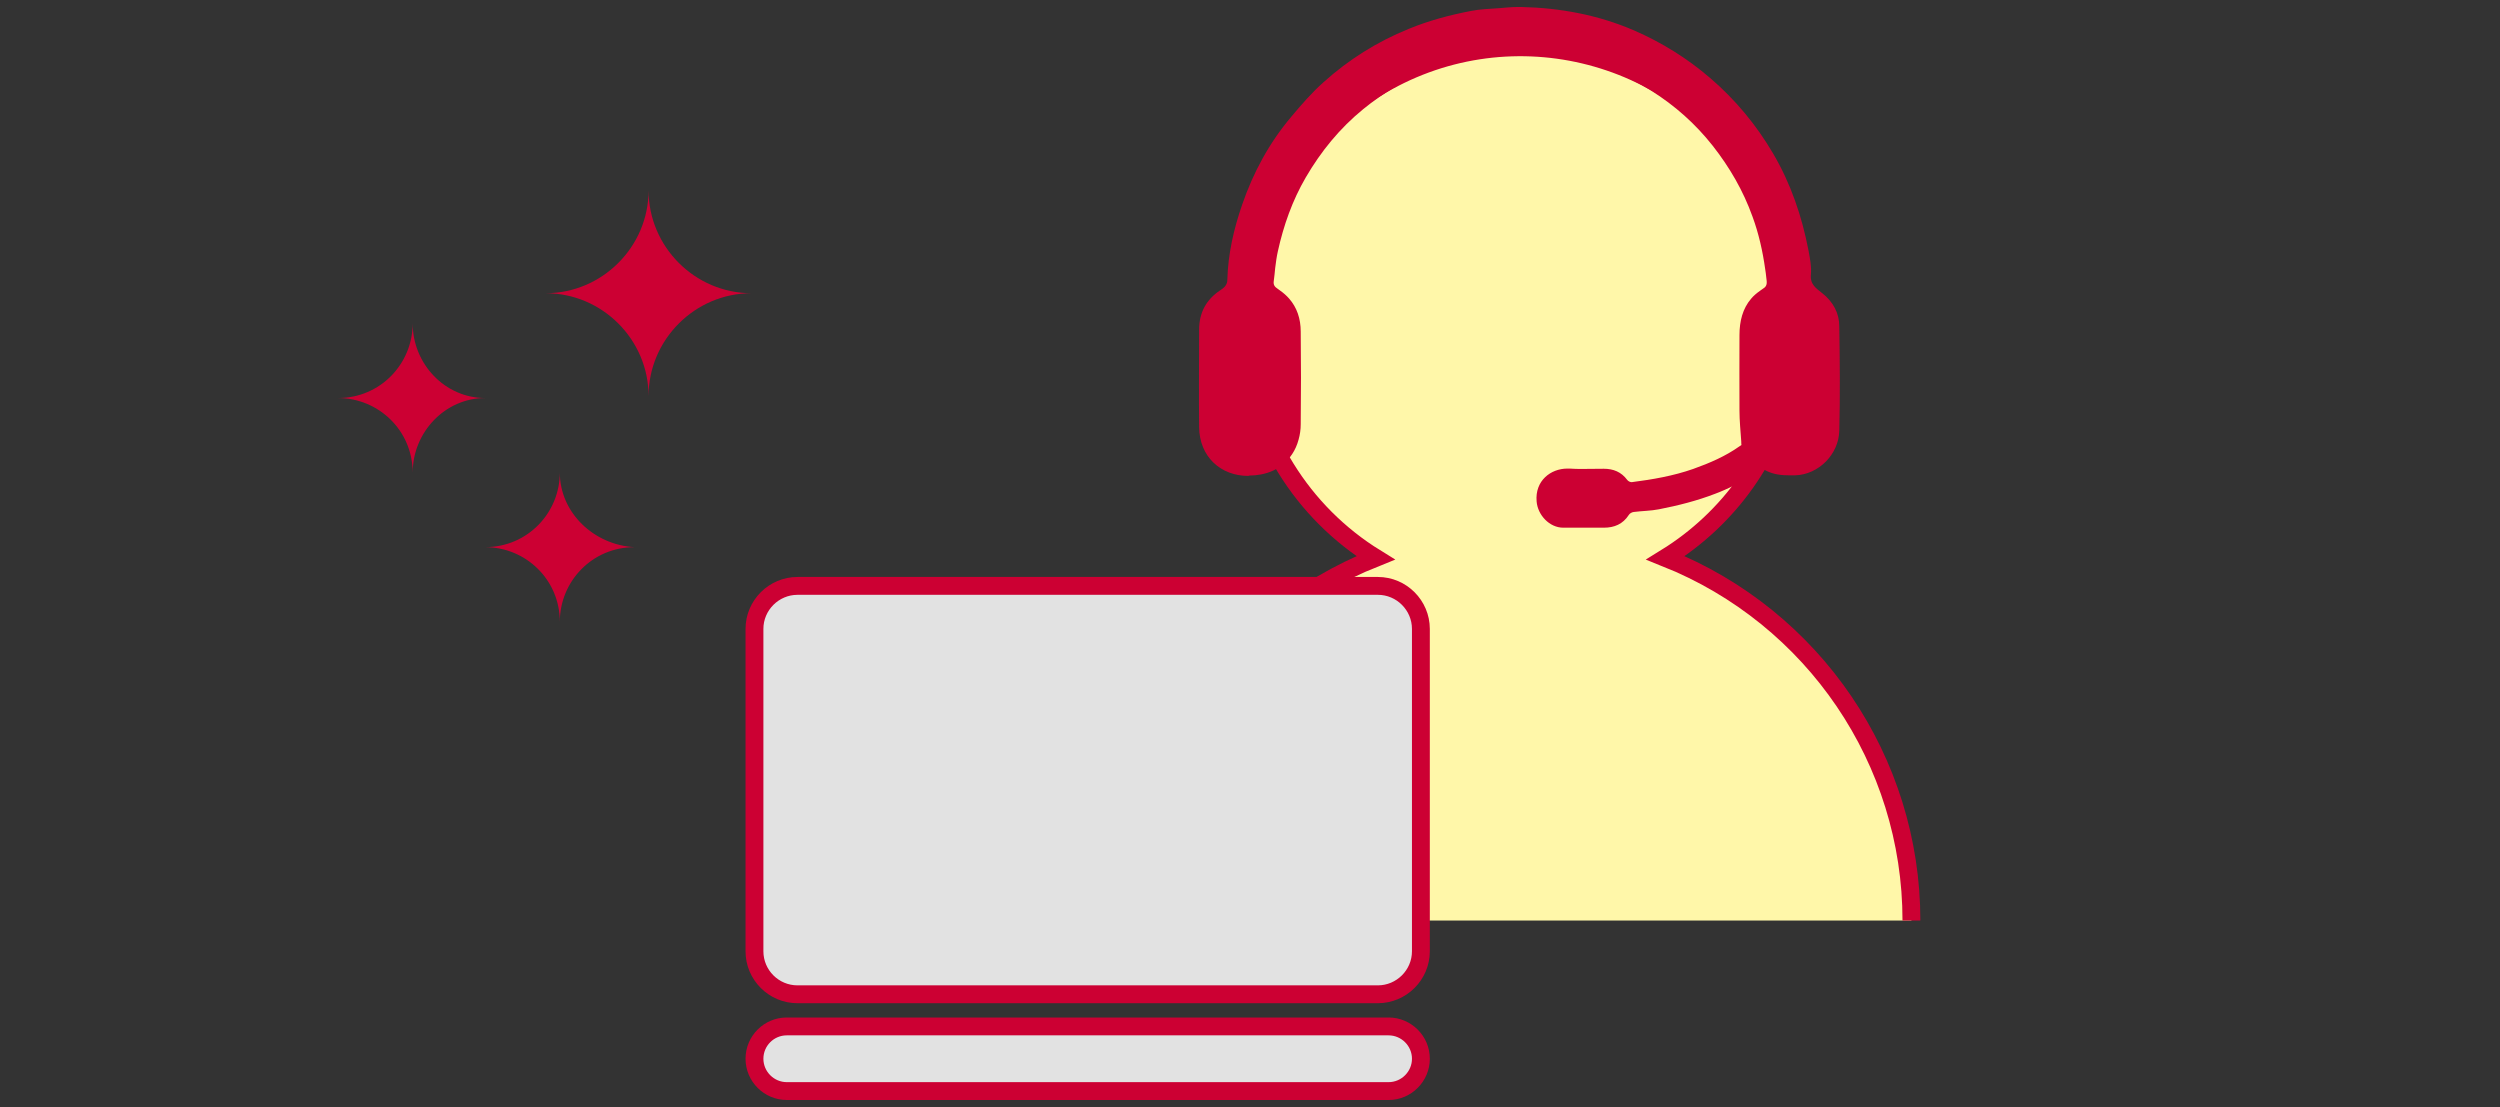 <?xml version="1.0" encoding="UTF-8"?>
<svg id="_コンタクトセンター" data-name="コンタクトセンター" xmlns="http://www.w3.org/2000/svg" viewBox="0 0 140 62">
  <rect x="0" y="0" width="140" height="62" fill="#333333" stroke="none"/>
  <defs>
    <style>
      .cls-1 {
        fill: #c03;
      }

      .cls-2 {
        fill: #e2e2e2;
      }

      .cls-2, .cls-3 {
        stroke: #c03;
        stroke-miterlimit: 10;
      }

      .cls-3 {
        fill: #fff7a9;
      }
    </style>
  </defs>
  <path class="cls-3" d="M107.04,51.55c0-8.95-5.46-16.99-13.77-20.31,7.26-4.48,9.51-14,5.02-21.26-4.48-7.26-14-9.51-21.26-5.02-7.26,4.48-9.51,14-5.02,21.26,1.26,2.04,2.98,3.76,5.02,5.02-8.31,3.32-13.76,11.36-13.77,20.31"/>
  <path class="cls-1" d="M69.98,26.63c.2,0,.42-.02.63-.06.52-.1.96-.31,1.31-.62.17-.15.31-.33.44-.52.16-.24.28-.51.36-.81.08-.28.12-.57.12-.87.02-1.73.02-3.46,0-5.18,0-.72-.21-1.35-.65-1.85-.15-.17-.32-.32-.52-.46-.04-.03-.07-.05-.11-.08-.19-.12-.26-.24-.23-.44.03-.24.06-.49.08-.73.04-.32.08-.63.15-.94.32-1.45.81-2.84,1.56-4.13.85-1.46,1.9-2.75,3.21-3.82,1.14-.93,2.4-1.68,3.78-2.22,1.27-.5,2.59-.82,3.95-.9.34-.02.68-.03,1.02-.03.8,0,1.61.06,2.41.2,1.79.31,3.45.96,4.98,1.91,1.32.83,2.47,1.85,3.44,3.08.95,1.21,1.71,2.52,2.23,3.97.35.95.57,1.94.71,2.94.02.15.05.3.06.46.02.21.1.47-.16.62-.06.04-.12.08-.17.12-.2.14-.38.29-.52.46-.47.55-.65,1.25-.65,2.04,0,1.41-.01,2.81,0,4.22,0,.57.06,1.14.1,1.74,0,.06,0,.12.01.19-.04.03-.08.05-.12.08-.76.54-1.65.93-2.58,1.26-1.11.39-2.27.59-3.44.74,0,0-.01,0-.02,0-.08,0-.19-.06-.24-.13-.33-.44-.77-.62-1.31-.62h0c-.39,0-.79.01-1.18.01-.25,0-.49,0-.74-.02-.04,0-.08,0-.12,0-.93,0-1.82.68-1.72,1.84.06.76.72,1.47,1.49,1.47h.39c.37,0,.74,0,1.1,0,.26,0,.51,0,.77,0h.02c.58,0,1.06-.2,1.39-.71.05-.09.18-.16.28-.17.47-.06.95-.06,1.41-.15,1.08-.21,2.14-.48,3.15-.87.35-.13.7-.29,1.04-.45.3-.14.58-.31.87-.48.18-.11.36-.22.54-.35.06-.04.16-.07.24-.07.04,0,.07,0,.09.02.45.25.92.3,1.41.3.09,0,.18,0,.27,0,1.35-.04,2.46-1.19,2.49-2.5.05-1.94.03-3.89,0-5.84,0-.75-.35-1.38-.94-1.85-.35-.28-.71-.5-.65-1.07.04-.43-.05-.88-.13-1.31-.37-1.93-.99-3.76-1.99-5.46-.94-1.6-2.11-3.01-3.52-4.22-1.29-1.11-2.71-1.99-4.27-2.67-2.02-.87-4.14-1.26-6.33-1.31-.04,0-.08,0-.12,0-.38,0-.76.04-1.14.07-.51.04-1.02.05-1.52.15-1.2.23-2.37.54-3.51,1.01-1.77.72-3.36,1.72-4.77,2.99-.66.59-1.24,1.26-1.81,1.94-1.23,1.46-2.12,3.11-2.74,4.91-.47,1.36-.79,2.76-.83,4.21,0,.28-.17.44-.39.58-.79.52-1.19,1.26-1.19,2.21,0,1.82-.02,3.64,0,5.46.02,1.66,1.21,2.73,2.75,2.73Z"/>
  <path class="cls-2" d="M79.57,59.29c0,.99-.81,1.81-1.81,1.81h-33.7c-.99,0-1.81-.81-1.81-1.81s.81-1.81,1.81-1.81h33.7c.99,0,1.81.81,1.81,1.81ZM77.16,32.81h-32.5c-1.32,0-2.41,1.08-2.41,2.41v18.05c0,1.33,1.08,2.41,2.41,2.41h32.5c1.32,0,2.41-1.08,2.41-2.41v-18.05c0-1.32-1.08-2.41-2.41-2.41Z"/>
  <path class="cls-1" d="M35.53,30.64c-2.37,0-4.18,1.92-4.18,4.18,0-2.37-1.92-4.18-4.18-4.18,2.37,0,4.18-1.92,4.18-4.18,0,2.26,1.92,4.06,4.18,4.18ZM23.11,18.11c0,2.26-1.81,4.18-4.18,4.18,2.26,0,4.18,1.81,4.18,4.18,0-2.26,1.81-4.18,4.06-4.18-2.26,0-4.06-1.92-4.06-4.18ZM36.32,10.66c0,3.16-2.6,5.76-5.76,5.76,3.16,0,5.76,2.6,5.76,5.76,0-3.16,2.6-5.76,5.76-5.76-3.16,0-5.76-2.6-5.76-5.76Z"/>
</svg>